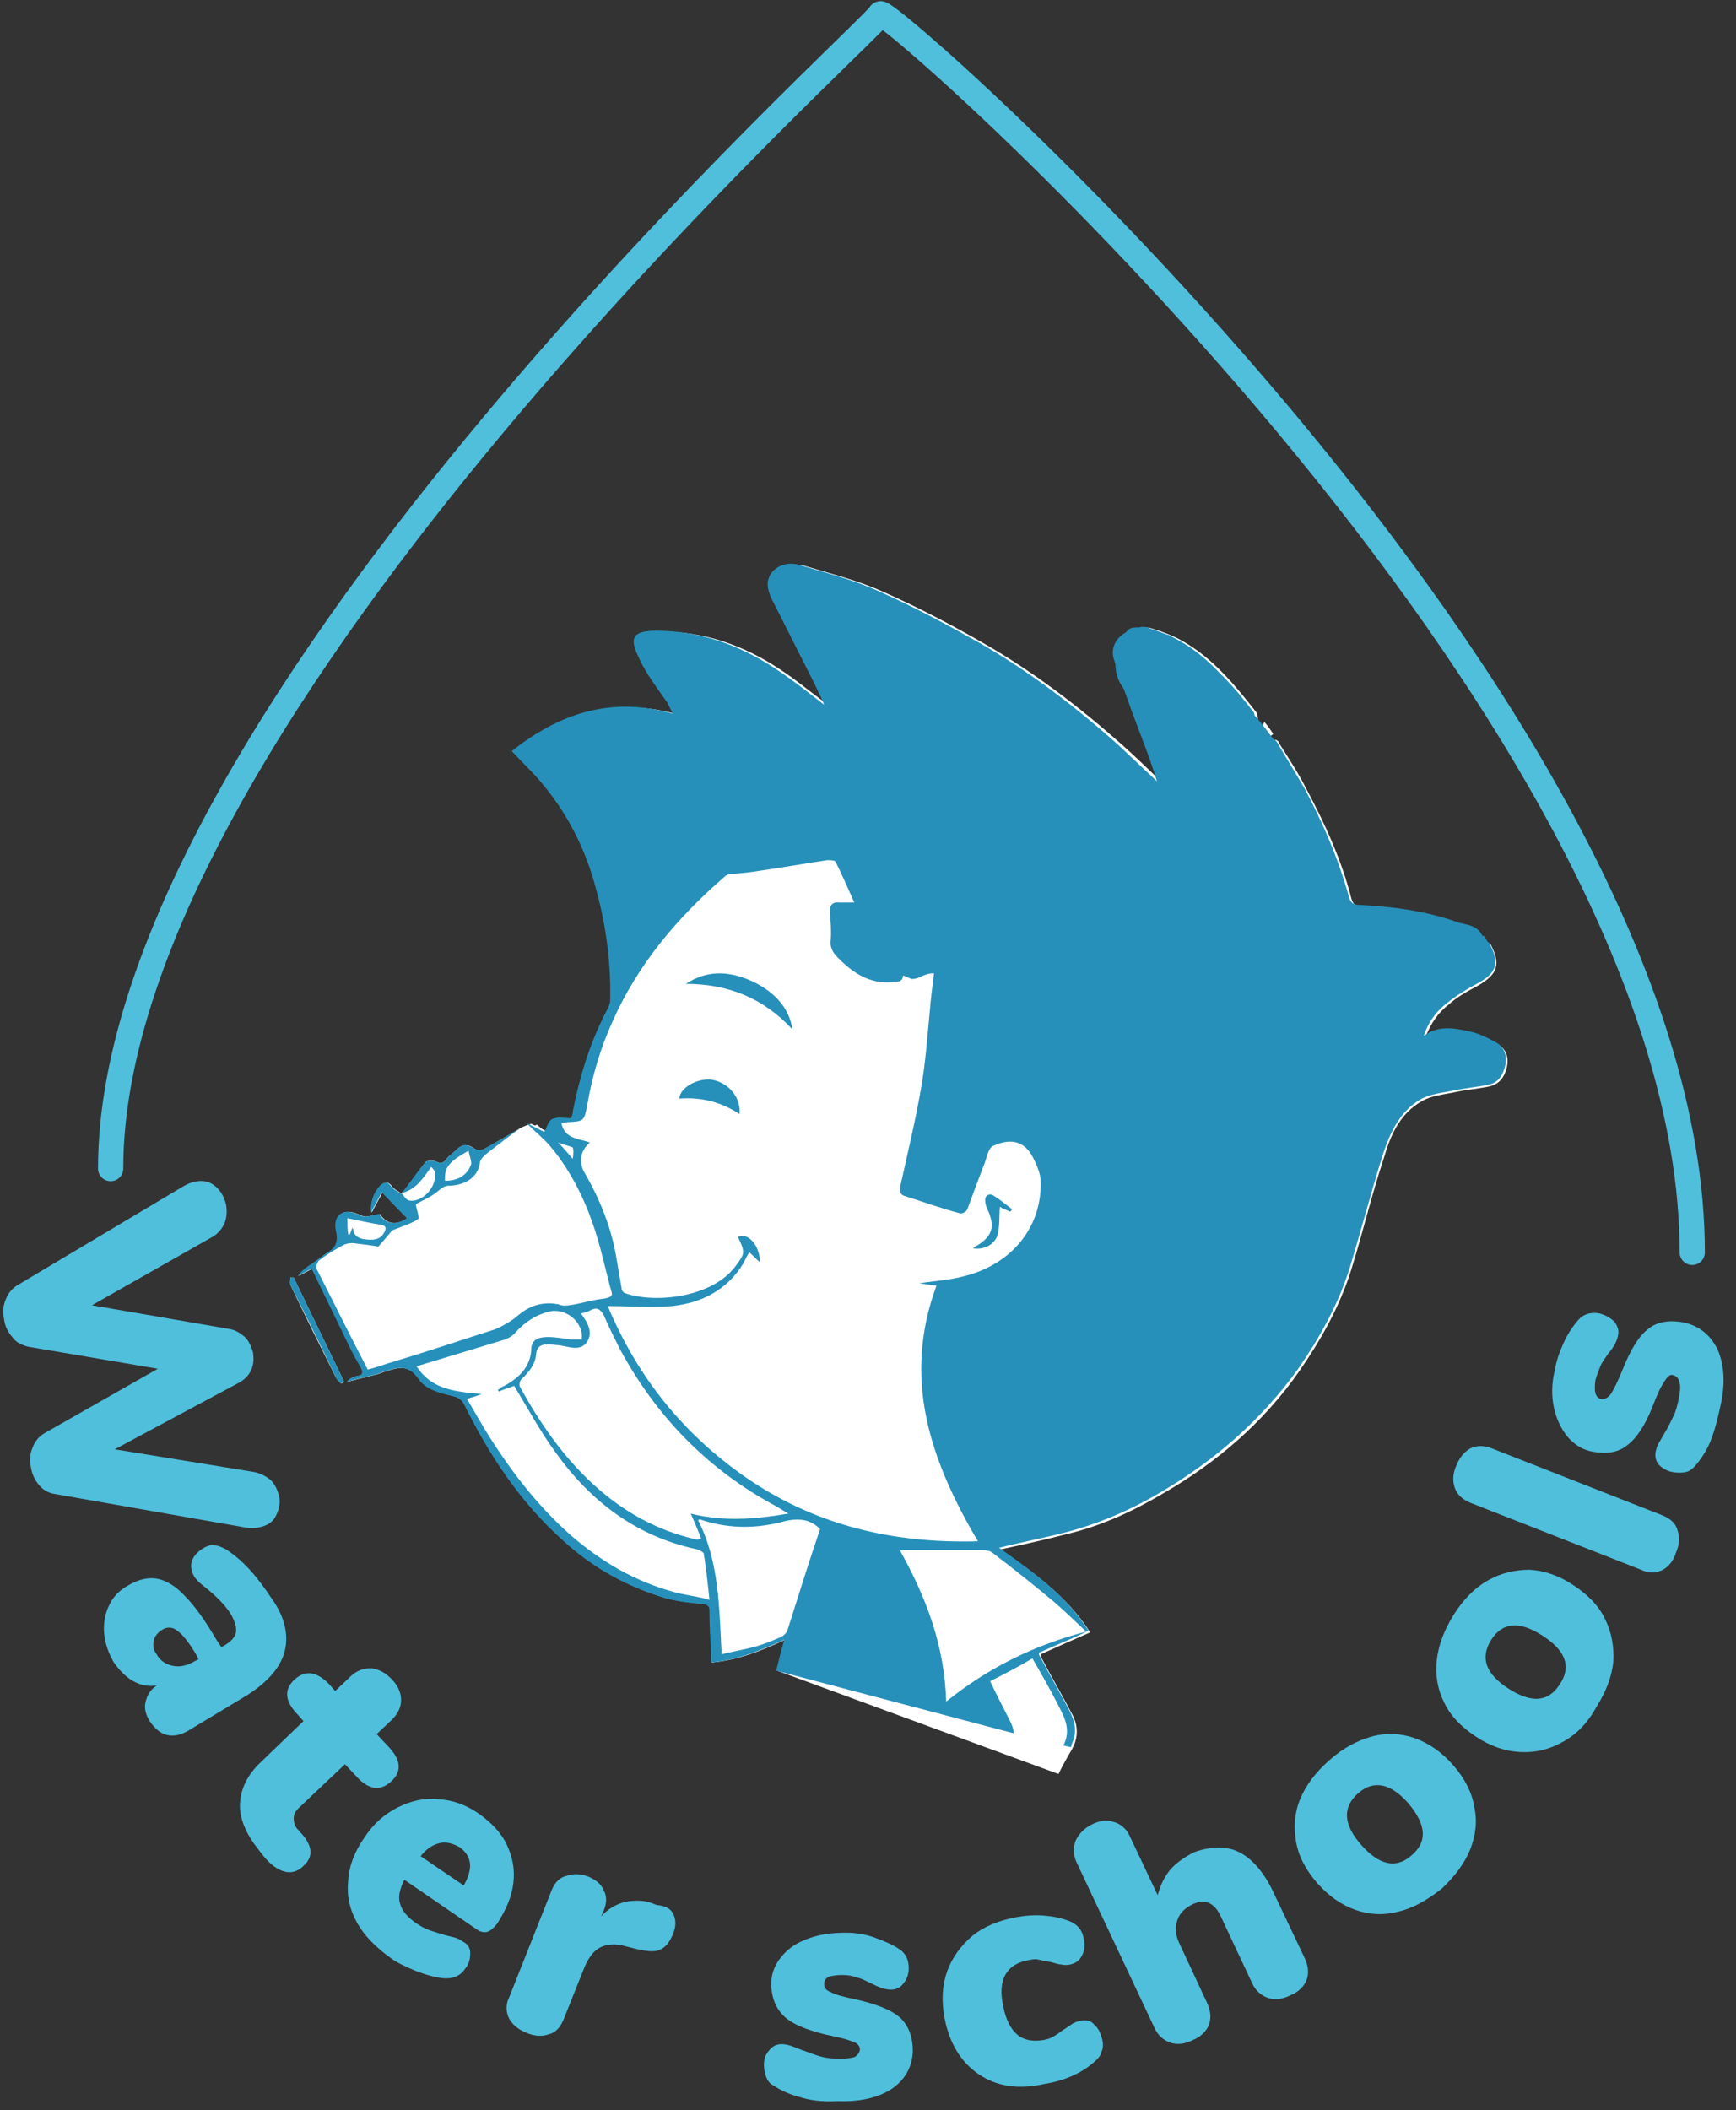 <?xml version="1.0" encoding="UTF-8" standalone="no"?><!DOCTYPE svg PUBLIC "-//W3C//DTD SVG 1.1//EN" "http://www.w3.org/Graphics/SVG/1.1/DTD/svg11.dtd"><svg width="100%" height="100%" viewBox="0 0 130 158" version="1.1" xmlns="http://www.w3.org/2000/svg" xmlns:xlink="http://www.w3.org/1999/xlink" xml:space="preserve" xmlns:serif="http://www.serif.com/" style="fill-rule:evenodd;clip-rule:evenodd;stroke-linecap:round;stroke-linejoin:round;stroke-miterlimit:10;"><rect x="0" y="0" width="130" height="158" fill="#333333" stroke="none"/><g id="Logo"><g><path d="M8.285,87.491c0,-34.423 57.453,-85.539 57.635,-86.452c0.183,-0.975 60.803,52.029 60.803,92.727" style="fill:none;stroke:#4fbfdc;stroke-width:1.89px;"/><g><path d="M20.288,110.825c0.304,0.305 0.487,0.731 0.609,1.158c0.122,0.548 0,1.036 -0.244,1.523c-0.243,0.487 -0.67,0.731 -1.279,0.853c-0.244,0.061 -0.609,0.061 -1.036,0l-14.195,-2.498c-0.488,-0.061 -0.914,-0.305 -1.219,-0.67c-0.305,-0.366 -0.548,-0.853 -0.609,-1.34c-0.122,-0.549 -0.061,-1.036 0.122,-1.463c0.182,-0.487 0.487,-0.853 0.914,-1.096l8.468,-4.813l-9.687,-1.645c-0.487,-0.122 -0.914,-0.305 -1.218,-0.731c-0.305,-0.366 -0.549,-0.793 -0.61,-1.341c-0.122,-0.548 -0.061,-1.036 0.122,-1.462c0.183,-0.487 0.488,-0.853 0.914,-1.097l12.368,-7.372c0.304,-0.182 0.609,-0.304 0.914,-0.365c0.609,-0.122 1.096,0 1.523,0.365c0.426,0.366 0.67,0.853 0.792,1.402c0.061,0.426 0.061,0.914 -0.122,1.34c-0.183,0.427 -0.487,0.792 -0.914,1.036l-9.017,5.117l10.236,1.767c0.487,0.061 0.853,0.305 1.218,0.61c0.305,0.304 0.487,0.731 0.609,1.157c0.061,0.427 0.061,0.853 -0.122,1.28c-0.182,0.426 -0.487,0.731 -0.913,0.974l-9.322,4.996l10.479,1.706c0.488,0.122 0.853,0.305 1.219,0.609Z" style="fill:#4fbfdc;"/><path d="M21.323,123.62c-0.304,1.218 -1.279,2.315 -2.802,3.289l-4.448,2.681c-0.548,0.305 -1.035,0.427 -1.584,0.305c-0.487,-0.122 -0.914,-0.488 -1.279,-1.036c-0.305,-0.487 -0.427,-0.975 -0.305,-1.462c0.122,-0.488 0.366,-0.914 0.853,-1.219c-0.609,0.122 -1.218,0 -1.767,-0.304c-0.548,-0.305 -1.035,-0.792 -1.462,-1.402c-0.426,-0.731 -0.67,-1.462 -0.731,-2.193c-0.061,-0.731 0.061,-1.462 0.366,-2.071c0.304,-0.67 0.792,-1.158 1.462,-1.523c0.731,-0.427 1.462,-0.61 2.132,-0.488c0.67,0.122 1.401,0.549 2.072,1.28c0.731,0.731 1.523,1.827 2.376,3.29l0.365,0.548l0.244,-0.122c0.487,-0.305 0.792,-0.609 0.853,-0.975c0.061,-0.365 -0.061,-0.792 -0.366,-1.34c-0.365,-0.609 -1.035,-1.34 -2.132,-2.193c-0.305,-0.244 -0.548,-0.488 -0.67,-0.731c-0.183,-0.366 -0.244,-0.732 -0.122,-1.097c0.122,-0.366 0.426,-0.67 0.792,-0.914c0.305,-0.183 0.609,-0.305 0.853,-0.244c0.305,0 0.548,0.122 0.914,0.305c0.548,0.365 1.157,0.853 1.767,1.523c0.609,0.67 1.096,1.34 1.584,2.071c1.035,1.402 1.34,2.803 1.035,4.022Zm-8.407,1.096c0.548,0.122 1.096,0 1.706,-0.365l0.243,-0.122l-0.182,-0.366c-0.549,-0.914 -1.036,-1.523 -1.402,-1.767c-0.365,-0.304 -0.792,-0.304 -1.157,-0.061c-0.305,0.183 -0.549,0.488 -0.61,0.793c-0.06,0.304 -0.06,0.67 0.183,0.974c0.244,0.488 0.67,0.792 1.219,0.914Z" style="fill:#4fbfdc;"/><path d="M22.725,139.704c-0.427,0.426 -0.914,0.548 -1.402,0.426c-0.487,-0.122 -1.035,-0.487 -1.584,-1.157l-0.426,-0.549c-0.914,-1.157 -1.401,-2.315 -1.34,-3.412c0.06,-1.096 0.548,-2.132 1.584,-3.107l3.168,-3.046l-0.488,-0.548c-0.914,-0.975 -0.975,-1.828 -0.183,-2.559c0.793,-0.731 1.645,-0.609 2.559,0.305l0.488,0.548l1.157,-1.097c0.427,-0.426 0.975,-0.609 1.523,-0.609c0.549,0.061 1.036,0.305 1.524,0.792c0.487,0.487 0.731,1.036 0.731,1.584c0,0.548 -0.244,1.036 -0.671,1.462l-1.157,1.097l0.914,0.975c0.914,0.974 0.975,1.827 0.183,2.559c-0.792,0.731 -1.645,0.67 -2.559,-0.305l-0.914,-0.975l-3.473,3.29c-0.244,0.244 -0.365,0.487 -0.365,0.731c0,0.305 0.06,0.548 0.243,0.792l0.488,0.548c0.67,0.853 0.731,1.585 0,2.255Z" style="fill:#4fbfdc;"/><path d="M35.214,146.223c0,0.365 -0.061,0.792 -0.365,1.157c-0.366,0.549 -0.914,0.792 -1.645,0.731c-0.609,-0.061 -1.28,-0.243 -2.072,-0.548c-0.731,-0.305 -1.401,-0.609 -1.888,-0.975c-1.097,-0.792 -1.95,-1.645 -2.498,-2.62c-0.549,-0.974 -0.792,-2.01 -0.67,-3.168c0.06,-1.096 0.487,-2.193 1.218,-3.229c0.67,-1.035 1.523,-1.766 2.498,-2.254c0.975,-0.487 2.01,-0.731 3.046,-0.609c1.097,0.061 2.072,0.426 3.046,1.097c0.914,0.67 1.645,1.401 2.072,2.315c0.426,0.914 0.609,1.827 0.487,2.863c-0.122,1.036 -0.548,2.011 -1.218,3.046c-0.244,0.305 -0.427,0.488 -0.731,0.61c-0.244,0.061 -0.549,0 -0.792,-0.183l-5.423,-3.717c-0.365,0.732 -0.487,1.341 -0.304,1.828c0.122,0.488 0.548,0.975 1.157,1.401c0.366,0.244 0.67,0.427 1.036,0.549c0.366,0.122 0.731,0.243 1.158,0.365c0.243,0.061 0.487,0.122 0.731,0.183c0.243,0.061 0.426,0.183 0.609,0.305c0.366,0.183 0.548,0.487 0.548,0.853Zm-2.315,-8.225c-0.487,0.122 -0.975,0.426 -1.401,0.975l3.229,2.193c0.731,-1.28 0.609,-2.193 -0.305,-2.864c-0.548,-0.304 -1.035,-0.426 -1.523,-0.304Z" style="fill:#4fbfdc;"/><path d="M50.446,143.359c0.182,0.427 0.182,0.914 -0.061,1.462c-0.244,0.61 -0.549,0.975 -0.975,1.158c-0.366,0.183 -0.975,0.122 -1.767,-0.061l-0.731,-0.183c-0.792,-0.243 -1.462,-0.182 -1.95,0.061c-0.487,0.244 -0.853,0.731 -1.157,1.401l-1.584,3.961c-0.244,0.609 -0.61,1.035 -1.158,1.157c-0.487,0.183 -1.097,0.122 -1.645,-0.122c-0.609,-0.243 -1.036,-0.609 -1.279,-1.035c-0.244,-0.488 -0.305,-1.036 0,-1.645l3.168,-7.982c0.243,-0.609 0.609,-0.974 1.157,-1.096c0.549,-0.183 1.036,-0.122 1.584,0.061c0.549,0.243 0.975,0.548 1.158,1.035c0.244,0.427 0.244,0.914 0,1.524l-0.183,0.426c0.488,-0.548 1.097,-0.914 1.828,-1.097c0.731,-0.121 1.401,-0.121 2.01,0.122l0.305,0.122c0.731,0.061 1.097,0.305 1.28,0.731Z" style="fill:#4fbfdc;"/><path d="M59.889,157.006c-0.731,-0.182 -1.401,-0.487 -1.95,-0.853c-0.243,-0.121 -0.426,-0.304 -0.548,-0.609c-0.122,-0.304 -0.183,-0.609 -0.183,-0.975c0,-0.426 0.122,-0.792 0.427,-1.096c0.243,-0.305 0.548,-0.427 0.914,-0.427c0.243,0 0.487,0.061 0.67,0.122c0.182,0.061 0.487,0.183 0.792,0.305c0.548,0.183 0.975,0.365 1.401,0.487c0.426,0.122 0.914,0.183 1.523,0.183c0.427,0 0.792,-0.061 1.036,-0.122c0.244,-0.122 0.365,-0.305 0.426,-0.548c0,-0.183 -0.061,-0.305 -0.182,-0.427c-0.122,-0.122 -0.366,-0.183 -0.671,-0.304c-0.365,-0.122 -0.914,-0.244 -1.766,-0.427c-1.463,-0.365 -2.498,-0.792 -3.108,-1.401c-0.609,-0.609 -0.914,-1.401 -0.914,-2.437c0,-0.731 0.305,-1.462 0.793,-2.011c0.487,-0.609 1.157,-1.035 2.01,-1.34c0.853,-0.305 1.767,-0.426 2.803,-0.426c0.731,0 1.462,0.121 2.132,0.365c0.67,0.244 1.279,0.488 1.828,0.853c0.487,0.305 0.731,0.792 0.731,1.462c0,0.488 -0.183,0.853 -0.427,1.158c-0.243,0.304 -0.548,0.426 -0.914,0.426c-0.426,0 -0.913,-0.182 -1.523,-0.487c-0.365,-0.183 -0.731,-0.366 -1.035,-0.427c-0.305,-0.121 -0.671,-0.182 -1.097,-0.182c-0.427,0 -0.731,0.061 -0.975,0.122c-0.244,0.121 -0.365,0.304 -0.365,0.548c0,0.244 0.121,0.487 0.487,0.609c0.305,0.183 0.975,0.366 1.889,0.548c1.584,0.366 2.68,0.792 3.351,1.402c0.609,0.609 0.913,1.401 0.913,2.498c-0.06,1.218 -0.609,2.132 -1.584,2.802c-1.035,0.67 -2.376,0.975 -4.082,0.914c-1.096,0.061 -2.071,-0.061 -2.802,-0.305Z" style="fill:#4fbfdc;"/><path d="M73.292,155.3c-1.34,-0.913 -2.193,-2.315 -2.558,-4.203c-0.244,-1.28 -0.183,-2.437 0.182,-3.473c0.366,-1.036 1.036,-1.95 1.889,-2.681c0.914,-0.731 2.01,-1.157 3.29,-1.401c0.67,-0.122 1.401,-0.183 2.071,-0.122c0.731,0.061 1.341,0.183 1.95,0.427c0.548,0.243 0.914,0.609 1.036,1.279c0.122,0.487 0.061,0.914 -0.122,1.279c-0.183,0.366 -0.427,0.549 -0.853,0.671c-0.244,0.061 -0.488,0.061 -0.731,0c-0.244,0 -0.488,-0.122 -0.792,-0.183c-0.366,-0.061 -0.67,-0.122 -0.914,-0.183c-0.244,-0.061 -0.488,0 -0.792,0.061c-1.584,0.305 -2.254,1.462 -1.828,3.412c0.183,0.975 0.548,1.706 1.036,2.132c0.487,0.427 1.157,0.548 1.949,0.427c0.305,-0.061 0.549,-0.122 0.732,-0.244c0.243,-0.122 0.487,-0.305 0.731,-0.487c0.304,-0.183 0.548,-0.366 0.731,-0.488c0.182,-0.122 0.426,-0.183 0.67,-0.244c0.365,-0.06 0.731,0 0.975,0.305c0.304,0.244 0.487,0.67 0.609,1.158c0.061,0.304 0.061,0.609 -0.061,0.853c-0.061,0.304 -0.244,0.487 -0.426,0.67c-0.975,0.914 -2.316,1.523 -3.9,1.767c-1.888,0.426 -3.533,0.182 -4.874,-0.732Z" style="fill:#4fbfdc;"/><path d="M92.788,138.668c0.975,0.487 1.889,1.523 2.62,3.107l2.315,4.874c0.244,0.548 0.305,1.097 0.122,1.584c-0.183,0.488 -0.609,0.914 -1.218,1.158c-0.61,0.304 -1.158,0.365 -1.706,0.183c-0.488,-0.183 -0.914,-0.549 -1.158,-1.097l-2.315,-4.935c-0.487,-1.097 -1.219,-1.401 -2.132,-0.975c-0.61,0.305 -0.975,0.67 -1.158,1.219c-0.183,0.548 -0.122,1.157 0.183,1.767l2.071,4.447c0.244,0.548 0.305,1.097 0.122,1.584c-0.183,0.487 -0.609,0.914 -1.218,1.158c-0.61,0.304 -1.158,0.365 -1.706,0.182c-0.488,-0.182 -0.914,-0.548 -1.158,-1.096l-5.849,-12.429c-0.243,-0.548 -0.243,-1.036 -0.061,-1.584c0.244,-0.487 0.61,-0.914 1.219,-1.218c0.609,-0.305 1.157,-0.366 1.645,-0.183c0.487,0.122 0.914,0.487 1.157,0.975l2.133,4.508c0.183,-0.731 0.487,-1.34 0.914,-1.889c0.487,-0.548 1.096,-0.974 1.827,-1.34c1.219,-0.426 2.377,-0.487 3.351,0Z" style="fill:#4fbfdc;"/><path d="M104.73,143.116c-1.097,0.304 -2.194,0.243 -3.229,-0.122c-1.036,-0.366 -2.011,-1.036 -2.864,-2.011c-0.853,-0.975 -1.401,-2.01 -1.584,-3.107c-0.183,-1.097 -0.122,-2.132 0.305,-3.168c0.426,-1.036 1.157,-2.011 2.193,-2.925c1.036,-0.913 2.071,-1.462 3.168,-1.766c1.097,-0.305 2.193,-0.244 3.229,0.122c1.036,0.365 2.011,1.035 2.864,2.01c0.853,0.975 1.401,2.011 1.584,3.107c0.243,1.097 0.121,2.133 -0.305,3.229c-0.426,1.036 -1.158,2.011 -2.132,2.925c-1.097,0.853 -2.133,1.462 -3.229,1.706Zm0.731,-8.104c-1.341,-1.523 -2.62,-1.766 -3.778,-0.731c-1.157,1.036 -1.096,2.316 0.244,3.839c1.34,1.523 2.62,1.827 3.777,0.792c1.219,-1.036 1.097,-2.315 -0.243,-3.9Z" style="fill:#4fbfdc;"/><path d="M116.976,130.443c-0.975,0.548 -2.011,0.792 -3.169,0.731c-1.096,-0.061 -2.193,-0.426 -3.29,-1.157c-1.096,-0.731 -1.888,-1.523 -2.376,-2.559c-0.487,-0.975 -0.67,-2.011 -0.548,-3.168c0.122,-1.097 0.548,-2.255 1.279,-3.412c0.732,-1.158 1.585,-2.011 2.559,-2.559c0.975,-0.548 2.011,-0.792 3.108,-0.792c1.096,0.061 2.193,0.427 3.289,1.158c1.097,0.731 1.889,1.523 2.377,2.558c0.487,0.975 0.67,2.072 0.609,3.169c-0.122,1.157 -0.549,2.254 -1.28,3.411c-0.67,1.219 -1.523,2.072 -2.558,2.62Zm-1.463,-7.981c-1.706,-1.097 -2.985,-1.036 -3.838,0.305c-0.853,1.34 -0.426,2.558 1.279,3.655c1.706,1.097 2.986,1.036 3.839,-0.305c0.914,-1.34 0.426,-2.558 -1.28,-3.655Z" style="fill:#4fbfdc;"/><path d="M124.53,117.527c-0.487,0.244 -1.036,0.305 -1.645,0l-12.733,-4.996c-0.609,-0.243 -1.036,-0.609 -1.219,-1.157c-0.182,-0.549 -0.121,-1.097 0.122,-1.645c0.244,-0.61 0.61,-1.036 1.036,-1.28c0.487,-0.243 1.036,-0.243 1.645,0l12.733,4.996c0.61,0.244 1.036,0.609 1.158,1.158c0.183,0.487 0.122,1.096 -0.122,1.645c-0.183,0.609 -0.548,1.035 -0.975,1.279Z" style="fill:#4fbfdc;"/><path d="M128.064,107.962c-0.305,0.731 -0.731,1.34 -1.158,1.828c-0.183,0.182 -0.365,0.365 -0.67,0.426c-0.305,0.061 -0.609,0.061 -0.975,0c-0.426,-0.061 -0.792,-0.305 -1.035,-0.548c-0.244,-0.305 -0.305,-0.61 -0.244,-0.975c0.061,-0.244 0.122,-0.487 0.244,-0.67c0.121,-0.183 0.243,-0.427 0.426,-0.731c0.305,-0.488 0.487,-0.914 0.67,-1.28c0.183,-0.365 0.305,-0.853 0.427,-1.462c0.061,-0.426 0.122,-0.792 0,-1.097c-0.061,-0.304 -0.244,-0.426 -0.427,-0.487c-0.183,-0.061 -0.304,0 -0.426,0.122c-0.122,0.122 -0.244,0.304 -0.427,0.609c-0.183,0.305 -0.426,0.853 -0.731,1.645c-0.548,1.401 -1.218,2.376 -1.888,2.864c-0.671,0.548 -1.524,0.67 -2.559,0.487c-0.731,-0.122 -1.341,-0.487 -1.889,-1.097c-0.487,-0.609 -0.853,-1.34 -1.036,-2.193c-0.183,-0.853 -0.183,-1.828 0.061,-2.803c0.122,-0.731 0.366,-1.401 0.67,-2.071c0.305,-0.67 0.671,-1.219 1.097,-1.706c0.366,-0.426 0.914,-0.609 1.584,-0.487c0.427,0.122 0.792,0.304 1.097,0.609c0.243,0.305 0.365,0.609 0.304,0.975c-0.061,0.426 -0.304,0.914 -0.731,1.401c-0.243,0.366 -0.487,0.67 -0.609,0.975c-0.122,0.304 -0.244,0.609 -0.366,1.036c-0.06,0.426 -0.06,0.731 0,0.974c0.061,0.244 0.244,0.427 0.427,0.427c0.244,0.061 0.487,-0.061 0.731,-0.366c0.183,-0.304 0.487,-0.853 0.853,-1.767c0.609,-1.523 1.218,-2.558 1.95,-3.107c0.67,-0.548 1.584,-0.67 2.619,-0.487c1.158,0.244 2.011,0.914 2.559,2.01c0.488,1.097 0.609,2.498 0.244,4.143c-0.244,1.158 -0.488,2.072 -0.792,2.803Z" style="fill:#4fbfdc;"/></g><g><g><path d="M58.183,125.082c0.183,-0.731 0.366,-1.402 0.609,-2.315c-1.828,0.853 -3.533,1.523 -5.483,1.705c0,-0.304 0,-0.548 0,-0.792c0,-1.035 -0.061,-2.071 -0.122,-3.046c0,-0.304 -0.061,-0.487 -0.487,-0.548c-0.914,-0.122 -1.889,-0.183 -2.803,-0.427c-2.863,-0.853 -5.361,-2.254 -7.615,-4.264c-3.229,-2.925 -5.545,-6.458 -7.494,-10.297c-0.122,-0.243 -0.488,-0.487 -0.731,-0.548c-0.975,-0.244 -2.072,-0.487 -2.681,-1.34c-0.731,-1.036 -1.523,-0.853 -2.437,-0.549c-0.244,0.061 -0.487,0.183 -0.731,0.244c-0.731,0.183 -1.462,0.366 -2.193,0.548c0.182,-0.243 0.426,-0.365 0.731,-0.426c0.548,-0.061 0.487,-0.366 0.304,-0.67c-0.243,-0.488 -0.548,-0.914 -0.731,-1.341c-0.975,-2.01 -1.949,-4.021 -2.924,-6.031c-0.366,0.183 -0.67,0.365 -1.036,0.548c0.305,-0.365 0.67,-0.609 1.036,-0.914c0.365,-0.243 0.731,-0.548 1.096,-0.792c0.671,-0.365 0.914,-0.792 0.732,-1.645c-0.183,-0.975 0.304,-1.827 1.584,-1.279c0.182,0.061 0.365,0.183 0.548,0.183c0.305,0 0.67,-0.122 1.097,-0.183c0.548,0.792 1.218,0.853 2.071,0.304c-0.609,-0.609 -1.218,-1.218 -1.889,-1.949c-0.182,0.426 -0.487,0.914 -0.792,1.523c-0.121,-0.792 0.183,-1.462 0.671,-2.011c0.243,-0.243 0.548,-0.365 0.852,0.061c0.183,0.244 0.488,0.366 0.732,0.549c0.609,-0.792 1.157,-1.584 1.766,-2.376c0.122,-0.122 0.549,-0.122 0.732,-0.061c0.365,0.183 0.609,0.183 0.852,-0.183c0.183,-0.244 0.488,-0.427 0.732,-0.67c0.487,-0.488 0.913,-0.427 1.401,-0.061c0.183,0.122 0.487,0.122 0.67,0c0.914,-0.488 1.828,-1.036 2.742,-1.584c0.243,-0.122 0.548,-0.244 0.792,-0.305c0.487,0.244 1.035,0.488 1.34,0.67c0.183,-0.304 0.305,-0.853 0.609,-0.974c0.366,-0.183 0.914,-0.061 1.402,-0.061c0.06,-0.183 0.121,-0.366 0.121,-0.488c0.488,-2.498 1.219,-4.935 2.376,-7.25c0.183,-0.365 0.427,-0.731 0.427,-1.096c0.061,-2.803 -0.305,-5.545 -1.036,-8.225c-0.731,-2.864 -2.01,-5.484 -3.899,-7.799c-0.731,-0.914 -1.584,-1.706 -2.437,-2.619c3.534,-2.803 7.433,-4.143 12.063,-2.803c-0.183,-0.305 -0.244,-0.609 -0.426,-0.853c-0.671,-1.097 -1.463,-2.132 -2.072,-3.229c-0.67,-1.279 -0.914,-2.132 1.219,-2.132c3.29,0 6.214,1.035 8.895,2.802c1.218,0.792 2.376,1.767 3.716,2.742c-0.304,-0.609 -0.487,-1.036 -0.67,-1.462c-1.097,-2.194 -2.193,-4.326 -3.29,-6.519c-0.305,-0.61 -0.426,-1.28 0.061,-1.95c0.548,-0.609 1.279,-0.731 2.01,-0.548c2.011,0.609 4.022,1.096 5.91,1.949c2.62,1.158 5.179,2.498 7.616,3.899c3.716,2.133 7.128,4.753 10.296,7.555c1.036,0.914 2.011,1.889 2.985,2.803c-0.609,-1.828 -1.279,-3.656 -1.949,-5.423c-0.488,-1.218 -0.914,-2.437 -1.28,-3.716c-0.243,-0.853 0.122,-1.645 0.914,-2.071c0,0.304 0,0.548 -0.061,0.731c-0.061,0.243 -0.304,0.426 -0.426,0.609c-0.061,0.122 0,0.244 0,0.426c0.122,-0.061 0.305,0 0.365,-0.121c0.366,-0.427 0.671,-0.853 0.975,-1.28c-0.243,-0.122 -0.426,-0.244 -0.609,-0.365c0,-0.061 0,-0.183 0,-0.244c0.426,-0.061 0.914,-0.183 1.279,-0.061c0.792,0.244 1.645,0.548 2.377,0.975c2.254,1.279 3.899,3.29 5.483,5.3c0.122,0.183 0.183,0.549 0.061,0.792c-0.183,0.67 -0.488,1.28 -0.731,1.95c-0.061,0.122 0,0.426 0.06,0.487c0.122,0.061 0.366,0.061 0.488,-0.061c0.548,-0.365 1.036,-0.731 1.584,-1.096c0.122,0.061 0.244,0.121 0.244,0.243c0.731,1.158 1.462,2.255 2.071,3.473c1.401,2.62 2.62,5.301 3.351,8.164c0.122,0.426 0.305,0.609 0.792,0.609c2.437,0.122 4.874,0.427 7.128,1.219c0.731,0.243 1.767,0.426 1.889,1.645c0.244,0 0.426,0 0.609,-0.061c0.792,1.523 0.548,2.254 -0.914,3.107c-0.792,0.426 -1.584,0.853 -2.254,1.462c-0.792,0.609 -1.34,1.462 -1.706,2.437c1.036,-0.731 2.193,-0.548 3.29,-0.365c0.731,0.121 1.462,0.487 2.132,0.853c0.61,0.365 0.853,0.974 0.671,1.766c-0.183,0.731 -0.549,1.219 -1.28,1.402c-0.853,0.182 -1.706,0.243 -2.559,0.426c-0.853,0.183 -1.766,0.244 -2.498,0.67c-1.645,0.914 -2.376,2.559 -2.863,4.265c-0.914,2.742 -1.584,5.605 -2.437,8.347c-0.853,2.741 -2.254,5.239 -3.899,7.615c-2.681,3.839 -6.154,6.824 -10.175,9.139c-2.254,1.34 -4.63,2.437 -7.189,3.046c-1.645,0.427 -3.29,0.792 -4.996,1.158c2.498,1.767 4.996,3.534 6.702,6.214c-1.279,0.549 -2.498,1.097 -3.716,1.645c0.061,0.122 0.061,0.183 0.061,0.244c0.731,1.401 1.523,2.742 2.254,4.143c0.487,0.853 0.548,1.767 0.061,2.681c-0.366,0.609 -0.731,1.279 -1.036,1.888m-57.513,-37.164c0.061,0 0.183,0 0.244,0c1.279,2.62 2.497,5.179 3.777,7.798c-0.061,0.061 -0.183,0.122 -0.244,0.122c-0.122,-0.122 -0.243,-0.243 -0.365,-0.426c-1.158,-2.315 -2.315,-4.631 -3.412,-6.946c-0.061,-0.182 0,-0.365 0,-0.548Zm73.597,-40.698c-0.426,0.305 -0.853,0.609 -1.218,0.914c-0.061,-0.061 -0.061,-0.061 -0.122,-0.122c0.183,-0.548 0.426,-1.036 0.67,-1.706c0.305,0.366 0.487,0.61 0.67,0.914Z" style="fill:#fff;"/><path d="M27.355,93.279c-0.244,-0.061 -0.609,-0.061 -0.853,0.122c-0.609,0.365 -1.218,0.731 -1.828,1.157c-0.122,0.122 -0.243,0.488 -0.183,0.61c1.219,2.498 2.498,4.995 3.839,7.554c0.487,-0.122 1.035,-0.304 1.584,-0.487c2.863,-0.853 5.727,-1.706 8.529,-2.62c0.427,-0.122 0.792,-0.426 1.158,-0.67c0.792,-0.731 1.645,-1.34 2.741,-1.219c0.122,0 0.244,0 0.305,0.061c1.219,0.792 2.376,-0.061 3.595,-0.243c0.426,-0.061 0.487,-0.305 0.365,-0.61c-0.487,-1.766 -0.853,-3.533 -1.462,-5.3c-0.731,-2.132 -1.767,-4.082 -3.229,-5.788c-0.487,-0.609 -1.097,-1.097 -1.706,-1.645c-0.244,0.122 -0.548,0.244 -0.792,0.305c-0.853,0.609 -1.706,1.279 -2.498,1.888c-0.244,0.183 -0.548,0.427 -0.548,0.671c-0.122,1.157 -1.219,1.766 -2.315,1.766c-0.427,0 -0.61,0.183 -0.853,0.427c-0.488,0.426 -1.158,0.731 -1.645,0.975c0.061,0.304 0.304,0.974 0.183,1.096c-0.549,0.366 -1.219,0.549 -1.95,0.853c-0.244,0.305 -0.609,0.731 -1.036,1.219" style="fill:#fff;"/><path d="M21.75,95.655c0,0.183 -0.061,0.426 0,0.548c1.157,2.315 2.315,4.631 3.412,6.946c0.061,0.183 0.243,0.304 0.365,0.426c0.061,-0.061 0.183,-0.122 0.244,-0.122c-1.28,-2.619 -2.498,-5.178 -3.777,-7.798c-0.122,-0.061 -0.183,-0.061 -0.244,0Z" style="fill:#2690ba;"/><path d="M73.231,115.456c-3.594,-6.093 -5.666,-12.185 -3.107,-19.131c-0.426,-0.061 -0.853,-0.122 -1.279,-0.183c1.157,-0.182 2.315,-0.304 3.412,-0.548c3.594,-0.914 5.909,-3.777 5.483,-7.189c-0.061,-0.548 -0.305,-1.097 -0.548,-1.584c-0.732,-1.462 -1.889,-1.401 -2.986,-0.914c-0.365,0.183 -0.487,0.853 -0.67,1.34c-0.426,1.158 -0.792,2.316 -1.279,3.412c-0.061,0.122 -0.366,0.366 -0.549,0.305c-1.34,-0.427 -2.68,-0.853 -4.082,-1.28c-0.426,-0.121 -0.426,-0.487 -0.365,-0.853c0.548,-2.498 1.157,-4.995 1.584,-7.554c0.304,-1.828 0.426,-3.717 0.609,-5.544c0.122,-0.853 0.183,-1.706 0.305,-2.742c-0.731,0 -1.402,0 -2.011,0c-0.122,0 -0.304,0.122 -0.304,0.183c-0.061,0.548 -0.488,0.426 -0.853,0.487c-1.645,0.122 -2.864,-0.67 -3.961,-1.767c-0.365,-0.365 -0.67,-0.731 -0.609,-1.34c0.061,-0.67 -0.061,-1.401 -0.061,-2.132c0,-0.549 0.183,-0.732 0.731,-0.732c0.305,0 0.61,0 1.097,0c-0.487,-1.096 -0.914,-2.071 -1.401,-3.046c-0.061,-0.122 -0.427,-0.183 -0.609,-0.122c-1.706,0.244 -3.412,0.549 -5.057,0.792c-0.731,0.122 -1.462,0.122 -2.133,0.244c-0.182,0 -0.365,0.122 -0.487,0.183c-3.534,3.046 -6.458,6.519 -8.408,10.845c-0.914,2.01 -1.523,4.021 -1.888,6.214c-0.183,1.279 -0.183,1.279 -1.523,1.34c-0.122,0 -0.244,0 -0.427,0.061c0.244,1.158 1.34,1.097 2.132,1.462c-0.731,0.61 -0.852,1.463 -0.365,2.315c1.157,2.011 2.01,4.143 2.376,6.459c0.122,0.731 0.244,1.401 0.366,2.132c0,0.122 0.121,0.304 0.243,0.365c2.194,0.792 6.58,0.366 8.286,-2.01c0.731,-1.036 0.731,-1.036 0.183,-2.193c0.731,-0.366 1.584,0.609 1.645,1.888c-0.244,-0.243 -0.488,-0.426 -0.792,-0.731c-0.122,0.305 -0.244,0.549 -0.427,0.792c-1.218,2.011 -3.107,3.046 -5.361,3.229c-1.523,0.122 -3.107,0 -4.813,0c2.193,5.362 5.666,9.565 10.296,12.794c5.362,3.534 11.149,4.935 17.607,4.753Zm-13.89,-38.383c-2.133,-2.376 -4.814,-3.412 -7.982,-3.473c1.767,-1.096 3.534,-0.914 5.24,-0.061c1.401,0.792 2.437,1.889 2.742,3.534Zm-3.961,6.336c-1.401,-0.914 -2.863,-1.279 -4.447,-1.157c0.061,-0.853 1.523,-1.585 2.498,-1.402c1.157,0.244 2.071,1.341 1.949,2.559Zm17.486,10.053c0.122,-0.122 0.244,-0.183 0.365,-0.244c1.097,-0.67 1.28,-1.34 0.792,-2.498c-0.121,-0.244 -0.182,-0.487 -0.243,-0.792c-0.061,-0.426 0.243,-0.609 0.609,-0.426c0.487,0.243 0.914,0.67 1.401,1.035c-0.061,0.061 -0.061,0.122 -0.122,0.183c-0.304,-0.122 -0.609,-0.305 -0.792,-0.365c-0.061,0.731 0,1.462 -0.182,2.132c-0.244,0.731 -1.097,1.097 -1.828,0.975Z" style="fill:#fff;"/><path d="M79.689,130.809c0.61,-1.097 0.244,-2.072 -0.243,-2.986c-0.609,-1.218 -1.28,-2.376 -2.011,-3.655c-1.096,0.548 -2.071,1.097 -3.168,1.706c0.488,1.035 0.975,1.949 1.462,2.924c0.305,0.609 0.427,1.28 0.122,1.828" style="fill:#fff;"/><path d="M43.561,98.397c0.548,0.731 0.975,1.523 0.366,2.254c-0.549,0.609 -1.341,0.183 -2.072,0.122c-0.244,0 -0.487,-0.061 -0.731,-0.061c-0.487,0 -0.853,0.122 -0.914,0.731c-0.122,0.731 -0.548,1.34 -1.097,1.889c-0.121,0.121 -0.182,0.426 -0.121,0.548c1.766,3.168 3.838,6.031 6.64,8.286c1.95,1.584 4.143,2.68 6.641,3.168c0.061,0 0.122,0 0.305,-0.061c-0.244,-0.609 -0.548,-1.219 -0.792,-1.889c2.376,0.609 4.813,0.366 7.311,0c-0.305,-0.183 -0.609,-0.365 -0.914,-0.548c-5.118,-2.681 -9.017,-6.641 -11.698,-11.759c-0.426,-0.853 -0.853,-1.706 -1.218,-2.559c-0.183,-0.487 -0.488,-0.609 -0.975,-0.365c-0.244,0.061 -0.487,0.122 -0.731,0.244Z" style="fill:#fff;"/><path d="M53.065,119.659c-0.122,-1.218 -0.304,-2.315 -0.426,-3.472c0,-0.122 -0.305,-0.244 -0.488,-0.305c-4.508,-0.975 -7.92,-3.534 -10.601,-7.25c-1.096,-1.584 -2.071,-3.29 -3.107,-4.996c-0.304,0.122 -0.731,0.305 -1.157,0.427c0,-0.061 -0.061,-0.061 -0.061,-0.122c0.122,-0.122 0.304,-0.244 0.487,-0.305c1.097,-0.609 1.95,-1.34 2.011,-2.741c0.061,-0.792 0.731,-0.914 1.279,-0.914c0.548,0 1.097,0.122 1.706,0.182c0.244,0 0.548,0 0.792,0c0.183,-1.34 -1.158,-2.437 -2.498,-2.071c-0.975,0.244 -1.767,0.792 -2.437,1.523c-0.244,0.244 -0.487,0.427 -0.792,0.548c-2.193,0.671 -4.447,1.341 -6.641,2.011c0.67,0.914 2.498,1.645 4.874,2.071c-0.304,0.122 -0.67,0.183 -1.096,0.366c0.426,0.731 0.853,1.462 1.279,2.193c1.828,2.986 3.899,5.727 6.519,8.042c2.254,1.95 4.752,3.412 7.616,4.204c0.853,0.366 1.766,0.427 2.741,0.609Z" style="fill:#fff;"/><path d="M67.444,116.065c1.949,3.473 3.35,7.128 3.472,11.332c3.107,-2.559 6.519,-4.204 10.479,-5.24c-0.914,-0.792 -1.645,-1.584 -2.437,-2.254c-1.462,-1.218 -2.985,-2.437 -4.508,-3.594c-0.183,-0.122 -0.487,-0.244 -0.731,-0.244c-2.072,0 -4.143,0 -6.275,0Z" style="fill:#fff;"/><path d="M53.979,123.863c0.914,-0.183 1.767,-0.365 2.62,-0.609c0.609,-0.183 1.218,-0.366 1.767,-0.67c0.243,-0.122 0.487,-0.305 0.548,-0.549c0.792,-2.497 1.584,-5.056 2.376,-7.554c-0.914,-0.975 -1.949,-0.792 -3.046,-0.488c-2.011,0.488 -3.96,0.427 -5.971,-0.243c-0.061,0 -0.061,0 -0.122,0.061c1.645,3.107 1.706,6.519 1.828,10.052Z" style="fill:#fff;"/><path d="M85.843,48.926c0.244,0.243 0.426,0.426 0.487,0.609c0.061,0.061 -0.243,0.244 -0.365,0.426c-0.183,-0.182 -0.366,-0.304 -0.488,-0.487c0,-0.122 0.183,-0.305 0.366,-0.548Zm0.244,-0.366c0.243,-0.122 0.365,-0.305 0.426,-0.244c0.183,0.061 0.305,0.244 0.487,0.427c-0.121,0.122 -0.304,0.365 -0.365,0.304c-0.183,-0.06 -0.305,-0.243 -0.548,-0.487Z" style="fill:#fff;"/><path d="M26.015,91.207c0,0.427 0,0.853 0,1.28c0.061,0 0.061,0 0.121,0c0.061,-0.183 0.122,-0.305 0.183,-0.487l0.061,0.06c0.061,0.549 0.488,0.792 0.914,0.792c0.548,0.061 1.036,0 1.401,-0.487c0.183,-0.305 0.183,-0.548 -0.243,-0.609c-0.792,-0.183 -1.584,-0.366 -2.437,-0.549Z" style="fill:#fff;"/><path d="M33.326,88.405c0.974,0 1.645,-0.366 1.949,-1.219c0.122,-0.243 -0.061,-0.67 -0.183,-1.035c-1.523,0.853 -1.827,1.279 -1.766,2.254Z" style="fill:#fff;"/><path d="M30.097,89.258c0.182,0.183 0.304,0.487 0.487,0.548c1.097,0.183 2.254,-1.157 1.95,-2.193c0,-0.061 -0.122,-0.122 -0.244,-0.305c-0.548,0.914 -1.158,1.706 -2.193,1.95Z" style="fill:#fff;"/><path d="M88.28,52.033c0,0.426 0.548,0.914 1.036,0.914c0.426,0 1.035,-0.731 0.974,-1.158c0,-0.426 -0.548,-0.914 -0.974,-0.914c-0.427,0 -1.036,0.731 -1.036,1.158Zm0.305,0.061c0.304,-0.305 0.548,-0.549 0.792,-0.731l0.426,0.365c-0.183,0.244 -0.366,0.488 -0.609,0.731c-0.061,0.061 -0.305,-0.183 -0.609,-0.365Z" style="fill:#fff;"/><path d="M91.753,53.312c0.243,0.183 0.609,0.305 0.67,0.549c0.061,0.182 -0.244,0.609 -0.488,0.67c-0.243,0.061 -0.487,-0.244 -0.792,-0.427c-0.304,0.305 -0.061,0.549 0.244,0.792c0.427,0.366 0.853,0.183 1.279,-0.426c0.366,-0.488 0.305,-0.914 -0.121,-1.219c-0.366,-0.304 -0.549,-0.243 -0.792,0.061Z" style="fill:#fff;"/><path d="M108.994,71.102c0,0.914 0.488,1.28 1.158,1.158c0.122,0 0.244,-0.122 0.365,-0.244c-0.121,-0.122 -0.182,-0.244 -0.304,-0.304c-0.183,-0.183 -0.427,-0.305 -0.548,-0.488c-0.122,-0.183 -0.244,-0.365 -0.366,-0.487c-0.183,0.122 -0.305,0.304 -0.305,0.365Z" style="fill:#fff;"/><path d="M42.952,85.846c-0.366,-0.122 -0.67,-0.244 -1.097,-0.365c0.427,0.487 0.67,0.792 1.097,1.218c0,-0.366 0,-0.609 0,-0.853Z" style="fill:#fff;"/><path d="M59.341,77.073c-0.244,-1.645 -1.341,-2.742 -2.742,-3.473c-1.706,-0.853 -3.473,-1.096 -5.24,0.061c3.108,0 5.788,1.036 7.982,3.412Z" style="fill:#2690ba;"/><path d="M55.38,83.409c0.122,-1.218 -0.792,-2.315 -2.01,-2.559c-0.975,-0.183 -2.437,0.488 -2.498,1.402c1.645,-0.122 3.107,0.243 4.508,1.157Z" style="fill:#2690ba;"/><path d="M72.866,93.462c0.792,0.122 1.584,-0.244 1.828,-0.975c0.182,-0.67 0.121,-1.401 0.182,-2.132c0.183,0.121 0.488,0.243 0.792,0.365c0.061,-0.061 0.061,-0.122 0.122,-0.183c-0.487,-0.365 -0.914,-0.731 -1.401,-1.035c-0.305,-0.183 -0.67,0 -0.609,0.426c0,0.244 0.122,0.548 0.243,0.792c0.488,1.158 0.244,1.828 -0.792,2.498c-0.121,0.061 -0.243,0.122 -0.365,0.244Z" style="fill:#2690ba;"/><path d="M88.585,52.094c0.243,0.182 0.487,0.426 0.548,0.365c0.244,-0.183 0.487,-0.426 0.609,-0.731c0,-0.061 -0.365,-0.426 -0.426,-0.365c-0.183,0.182 -0.427,0.426 -0.731,0.731Z" style="fill:#2690ba;"/></g><g><path d="M80.36,130.748c0,0.061 -0.061,0.122 -0.061,0.183c0.122,-0.244 0.122,-0.244 0.061,-0.183Z" style="fill:#2690ba;"/><path d="M80.299,130.87c-0.122,0.182 -0.183,0.304 0,0Z" style="fill:#2690ba;"/><path d="M28.33,93.34c0.426,-0.488 0.792,-0.914 1.035,-1.219c0.732,-0.304 1.402,-0.487 1.95,-0.853c0.122,-0.061 -0.122,-0.731 -0.183,-1.096c0.488,-0.305 1.158,-0.549 1.645,-0.975c0.305,-0.244 0.488,-0.427 0.853,-0.427c1.036,0 2.194,-0.548 2.315,-1.766c0.061,-0.244 0.305,-0.488 0.549,-0.671c0.853,-0.67 1.645,-1.279 2.498,-1.888c-0.914,0.548 -1.828,1.036 -2.742,1.584c-0.183,0.122 -0.487,0.061 -0.67,0c-0.548,-0.366 -0.975,-0.427 -1.401,0.061c-0.244,0.243 -0.549,0.426 -0.732,0.67c-0.243,0.366 -0.487,0.366 -0.852,0.183c-0.183,-0.061 -0.61,-0.061 -0.732,0.061c-0.609,0.731 -1.157,1.523 -1.766,2.315c1.035,-0.244 1.584,-1.097 2.193,-1.95c0.122,0.122 0.183,0.183 0.244,0.305c0.304,1.036 -0.853,2.437 -1.95,2.193c-0.183,-0.061 -0.305,-0.304 -0.487,-0.487l-0.061,0c-0.244,-0.183 -0.549,-0.305 -0.731,-0.549c-0.305,-0.426 -0.61,-0.304 -0.853,-0.061c-0.488,0.549 -0.731,1.219 -0.671,2.011c0.305,-0.548 0.61,-1.097 0.792,-1.523c0.671,0.67 1.28,1.34 1.889,1.949c-0.792,0.549 -1.523,0.488 -2.071,-0.304c-0.427,0.061 -0.731,0.183 -1.097,0.183c-0.183,0 -0.366,-0.122 -0.548,-0.183c-1.28,-0.548 -1.828,0.304 -1.584,1.279c0.182,0.853 -0.061,1.28 -0.731,1.645c-0.366,0.244 -0.732,0.549 -1.097,0.792c-0.366,0.244 -0.731,0.488 -1.036,0.914c0.366,-0.183 0.67,-0.365 1.036,-0.548c0.975,2.01 1.95,4.021 2.924,6.031c0.244,0.488 0.488,0.914 0.731,1.341c0.183,0.365 0.244,0.609 -0.304,0.67c-0.244,0.061 -0.488,0.183 -0.731,0.426c0.731,-0.182 1.462,-0.365 2.193,-0.548c0.244,-0.061 0.487,-0.183 0.731,-0.244c0.914,-0.304 1.706,-0.487 2.437,0.549c0.548,0.853 1.645,1.096 2.681,1.34c0.304,0.061 0.609,0.305 0.731,0.548c1.889,3.839 4.265,7.433 7.494,10.297c2.193,2.01 4.752,3.411 7.615,4.264c0.914,0.244 1.889,0.366 2.803,0.427c0.426,0.061 0.487,0.244 0.487,0.548c0,1.036 0.061,2.072 0.122,3.046c0,0.244 0,0.488 0,0.792c1.95,-0.182 3.595,-0.852 5.483,-1.705c-0.243,0.853 -0.426,1.584 -0.609,2.315l17.79,4.691c0,-0.305 -0.122,-0.609 -0.305,-0.975c-0.487,-0.975 -0.974,-1.889 -1.462,-2.924c1.097,-0.549 2.133,-1.097 3.168,-1.706c0.731,1.279 1.402,2.437 2.011,3.655c0.487,0.914 0.853,1.828 0.305,2.864l0.548,0.122c0.061,-0.061 0.061,-0.122 0.061,-0.183c0.426,-0.853 0.304,-1.645 -0.122,-2.498c-0.731,-1.401 -1.523,-2.742 -2.254,-4.143c-0.061,-0.061 -0.061,-0.122 -0.061,-0.244c1.218,-0.548 2.437,-1.035 3.716,-1.645c-1.706,-2.68 -4.204,-4.447 -6.702,-6.214c1.706,-0.426 3.351,-0.731 4.996,-1.158c2.559,-0.67 4.935,-1.705 7.189,-3.046c4.021,-2.376 7.433,-5.361 10.175,-9.138c1.645,-2.377 3.046,-4.874 3.899,-7.616c0.853,-2.803 1.584,-5.605 2.437,-8.347c0.548,-1.706 1.28,-3.351 2.864,-4.265c0.731,-0.426 1.645,-0.487 2.497,-0.67c0.853,-0.183 1.706,-0.243 2.559,-0.426c0.731,-0.122 1.097,-0.67 1.28,-1.401c0.183,-0.793 -0.061,-1.402 -0.67,-1.767c-0.671,-0.366 -1.402,-0.731 -2.133,-0.853c-1.096,-0.244 -2.254,-0.427 -3.29,0.365c0.305,-0.974 0.914,-1.827 1.706,-2.437c0.67,-0.548 1.462,-1.035 2.254,-1.462c1.524,-0.792 1.767,-1.584 0.914,-3.107c-0.183,0 -0.243,-0.548 -0.487,-0.487c-0.427,-0.914 -1.34,-0.792 -2.072,-1.097c-2.315,-0.792 -4.691,-1.097 -7.128,-1.219c-0.487,0 -0.67,-0.182 -0.792,-0.609c-0.792,-2.863 -1.949,-5.544 -3.351,-8.164c-0.67,-1.157 -1.401,-2.315 -2.071,-3.473c-0.061,-0.06 -0.122,-0.121 -0.244,-0.182c-0.365,-0.488 -0.853,-1.158 -1.401,-1.767c0,-0.122 -0.061,-0.244 -0.122,-0.305c-0.67,-0.853 -1.34,-1.706 -2.132,-2.498c-0.061,-0.061 -0.061,-0.122 -0.122,-0.122l-0.061,-0.06c-0.975,-1.036 -2.011,-1.95 -3.229,-2.62c-0.244,-0.122 -0.548,-0.305 -0.792,-0.427l-0.061,0c-0.487,-0.182 -0.975,-0.365 -1.523,-0.548c-0.183,-0.061 -0.366,-0.061 -0.609,0c-0.305,0 -0.549,0 -0.732,0.122c-0.121,0.061 -0.182,0.183 -0.243,0.244c-0.792,0.426 -1.158,1.218 -0.914,2.01c0.061,0.122 0.061,0.244 0.122,0.366c0,0.609 0.183,1.279 0.609,1.827c0.183,0.488 0.366,0.975 0.548,1.523c0.67,1.828 1.402,3.595 1.95,5.423c-0.975,-0.914 -2.011,-1.889 -2.985,-2.803c-3.229,-2.863 -6.58,-5.422 -10.297,-7.554c-2.498,-1.402 -4.996,-2.742 -7.615,-3.9c-1.889,-0.853 -3.9,-1.34 -5.91,-1.949c-0.731,-0.183 -1.462,-0.061 -2.011,0.548c-0.487,0.609 -0.365,1.28 -0.061,1.95c1.097,2.193 2.194,4.325 3.29,6.519c0.183,0.426 0.427,0.853 0.671,1.462c-1.341,-1.036 -2.498,-1.95 -3.717,-2.742c-2.681,-1.767 -5.666,-2.802 -8.895,-2.802c-2.071,0 -1.828,0.853 -1.218,2.132c0.548,1.158 1.34,2.193 2.071,3.229c0.122,0.244 0.244,0.487 0.427,0.853c-4.631,-1.34 -8.53,0 -12.064,2.803c0.853,0.913 1.706,1.705 2.437,2.619c1.889,2.316 3.169,4.935 3.9,7.799c0.731,2.68 1.096,5.422 1.035,8.225c0,0.365 -0.243,0.731 -0.426,1.096c-1.158,2.315 -1.889,4.752 -2.376,7.25c0,0.183 -0.061,0.305 -0.122,0.488c-0.487,0 -1.036,-0.122 -1.401,0.061c-0.305,0.121 -0.427,0.67 -0.61,0.974c-0.365,-0.182 -0.853,-0.426 -1.34,-0.67c0.548,0.549 1.158,1.036 1.706,1.645c1.462,1.706 2.498,3.717 3.229,5.788c0.609,1.706 0.975,3.534 1.462,5.301c0.061,0.304 -0.304,0.365 -0.67,0.426c-1.158,0.122 -2.742,0.731 -3.29,0.427c-0.061,-0.061 -0.244,0 -0.305,-0.061c-1.157,-0.122 -2.01,0.243 -2.802,0.913c-0.305,0.305 -1.34,0.914 -1.767,1.036c-2.863,0.914 -4.996,1.645 -7.859,2.498c-0.549,0.183 -1.097,0.366 -1.584,0.488c-1.341,-2.559 -2.559,-5.057 -3.839,-7.555c-0.06,-0.122 0.061,-0.488 0.183,-0.609c0.549,-0.427 1.158,-0.792 1.828,-1.158c0.244,-0.122 0.609,-0.183 0.914,-0.122c1.584,0.183 1.706,0.244 1.706,0.244Zm6.762,-7.189c0.061,0.426 0.244,0.792 0.183,1.035c-0.304,0.853 -1.036,1.219 -1.949,1.219c-0.061,-0.975 0.243,-1.401 1.766,-2.254Zm-9.077,5.056c0.913,0.183 1.706,0.366 2.498,0.488c0.426,0.061 0.426,0.305 0.243,0.609c-0.304,0.548 -0.853,0.548 -1.401,0.488c-0.487,-0.061 -0.853,-0.244 -0.914,-0.792l-0.061,-0.061c-0.061,0.182 -0.122,0.304 -0.183,0.487c-0.061,0 -0.061,0 -0.121,0c-0.061,-0.366 -0.061,-0.792 -0.061,-1.219Zm16.876,-4.447c-0.427,-0.487 -0.67,-0.792 -1.097,-1.219c0.488,0.183 0.792,0.244 1.097,0.366c0.061,0.183 0.061,0.426 0,0.853Zm1.34,11.332c0.488,-0.244 0.731,-0.061 0.975,0.366c0.366,0.852 0.792,1.705 1.218,2.558c2.742,5.057 6.58,9.017 11.698,11.759c0.305,0.183 0.609,0.365 0.914,0.548c-2.498,0.427 -4.874,0.609 -7.311,0c0.305,0.67 0.548,1.28 0.792,1.889c-0.183,0 -0.244,0.061 -0.305,0.061c-2.498,-0.549 -4.691,-1.645 -6.64,-3.168c-2.864,-2.254 -4.935,-5.179 -6.641,-8.286c-0.061,-0.122 0,-0.487 0.122,-0.548c0.548,-0.549 1.035,-1.097 1.096,-1.889c0.061,-0.609 0.427,-0.731 0.914,-0.731c0.244,0 0.487,0.061 0.731,0.061c0.67,0.061 1.523,0.487 2.072,-0.122c0.609,-0.731 0.182,-1.523 -0.366,-2.254c0.305,-0.061 0.548,-0.122 0.731,-0.244Zm6.154,21.08c-2.864,-0.792 -5.362,-2.254 -7.616,-4.204c-2.62,-2.315 -4.691,-5.057 -6.519,-8.042c-0.426,-0.731 -0.853,-1.462 -1.279,-2.193c0.426,-0.122 0.792,-0.244 1.096,-0.366c-2.376,-0.183 -3.838,-0.487 -4.874,-2.071c2.194,-0.67 4.448,-1.341 6.641,-2.011c0.305,-0.122 0.609,-0.304 0.792,-0.548c0.67,-0.731 1.462,-1.279 2.437,-1.523c1.279,-0.366 2.681,0.792 2.498,2.071c-0.244,0 -0.548,0 -0.792,0c-0.548,-0.061 -1.158,-0.182 -1.706,-0.182c-0.609,0 -1.279,0.121 -1.279,0.913c-0.061,1.341 -0.914,2.133 -2.011,2.742c-0.183,0.061 -0.304,0.183 -0.487,0.305c0,0.061 0.061,0.061 0.061,0.121c0.426,-0.182 0.853,-0.304 1.157,-0.426c1.036,1.706 1.95,3.412 3.107,4.996c2.62,3.655 6.032,6.275 10.601,7.25c0.183,0.061 0.427,0.183 0.488,0.305c0.183,1.157 0.304,2.254 0.426,3.472c-1.036,-0.304 -1.949,-0.365 -2.741,-0.609Zm8.59,2.863c-0.061,0.244 -0.366,0.488 -0.548,0.549c-0.549,0.244 -1.158,0.487 -1.767,0.67c-0.853,0.244 -1.706,0.366 -2.62,0.609c-0.183,-3.533 -0.183,-6.945 -1.767,-10.052c0.061,0 0.122,-0.061 0.122,-0.061c1.95,0.67 3.96,0.731 5.971,0.243c1.096,-0.304 2.132,-0.426 3.046,0.488c-0.853,2.498 -1.645,5.057 -2.437,7.554Zm19.922,-2.132c0.792,0.67 1.524,1.401 2.437,2.254c-3.96,1.036 -7.371,2.742 -10.479,5.24c-0.121,-4.204 -1.523,-7.859 -3.472,-11.332c2.132,0 4.203,0 6.275,0c0.244,0 0.548,0.061 0.731,0.244c1.523,1.157 3.046,2.376 4.508,3.594Zm-6.64,-24.37c-1.097,0.305 -2.255,0.366 -3.412,0.548c0.426,0.061 0.853,0.122 1.279,0.183c-2.559,6.946 -0.487,13.038 3.107,19.131c-6.397,0.182 -12.245,-1.219 -17.424,-4.813c-4.63,-3.229 -8.042,-7.433 -10.296,-12.795c1.705,0 3.29,0.122 4.813,0c2.254,-0.243 4.143,-1.218 5.361,-3.229c0.122,-0.243 0.244,-0.548 0.427,-0.792c0.304,0.244 0.487,0.488 0.792,0.731c0,-1.279 -0.914,-2.254 -1.645,-1.888c0.548,1.157 0.548,1.218 -0.183,2.193c-1.767,2.376 -6.093,2.803 -8.286,2.011c-0.122,-0.061 -0.244,-0.183 -0.244,-0.366c-0.122,-0.731 -0.243,-1.401 -0.365,-2.132c-0.366,-2.315 -1.219,-4.448 -2.376,-6.458c-0.488,-0.792 -0.366,-1.706 0.365,-2.316c-0.792,-0.304 -1.888,-0.243 -2.132,-1.462c0.183,0 0.304,-0.061 0.426,-0.061c1.28,-0.061 1.28,-0.061 1.523,-1.34c0.366,-2.132 0.975,-4.204 1.889,-6.214c1.889,-4.265 4.874,-7.799 8.408,-10.845c0.122,-0.122 0.304,-0.183 0.487,-0.183c0.731,-0.061 1.462,-0.122 2.133,-0.243c1.705,-0.244 3.411,-0.549 5.056,-0.792c0.183,0 0.549,0 0.61,0.121c0.487,0.975 0.913,1.95 1.401,3.047c-0.488,0 -0.792,0 -1.097,0c-0.548,-0.061 -0.731,0.182 -0.731,0.731c0.061,0.731 0.122,1.401 0.061,2.132c-0.061,0.609 0.244,0.975 0.609,1.34c1.097,1.097 2.315,1.889 3.96,1.767c0.366,-0.061 0.792,0.061 0.853,-0.487c0,-0.061 0.549,0.244 0.671,0.244c0.609,0 0.852,-0.427 1.644,-0.427c-0.121,1.036 -0.243,1.889 -0.304,2.742c-0.183,1.827 -0.305,3.716 -0.609,5.544c-0.427,2.559 -1.036,5.057 -1.584,7.555c-0.061,0.426 -0.122,0.731 0.365,0.853c1.34,0.426 2.681,0.913 4.082,1.279c0.122,0.061 0.487,-0.122 0.548,-0.305c0.427,-1.157 0.853,-2.315 1.28,-3.411c0.183,-0.488 0.304,-1.219 0.67,-1.341c1.097,-0.487 2.254,-0.548 2.985,0.914c0.244,0.487 0.488,1.036 0.549,1.584c0.182,3.473 -2.072,6.336 -5.666,7.25Z" style="fill:#2690ba;"/></g></g></g></g></svg>